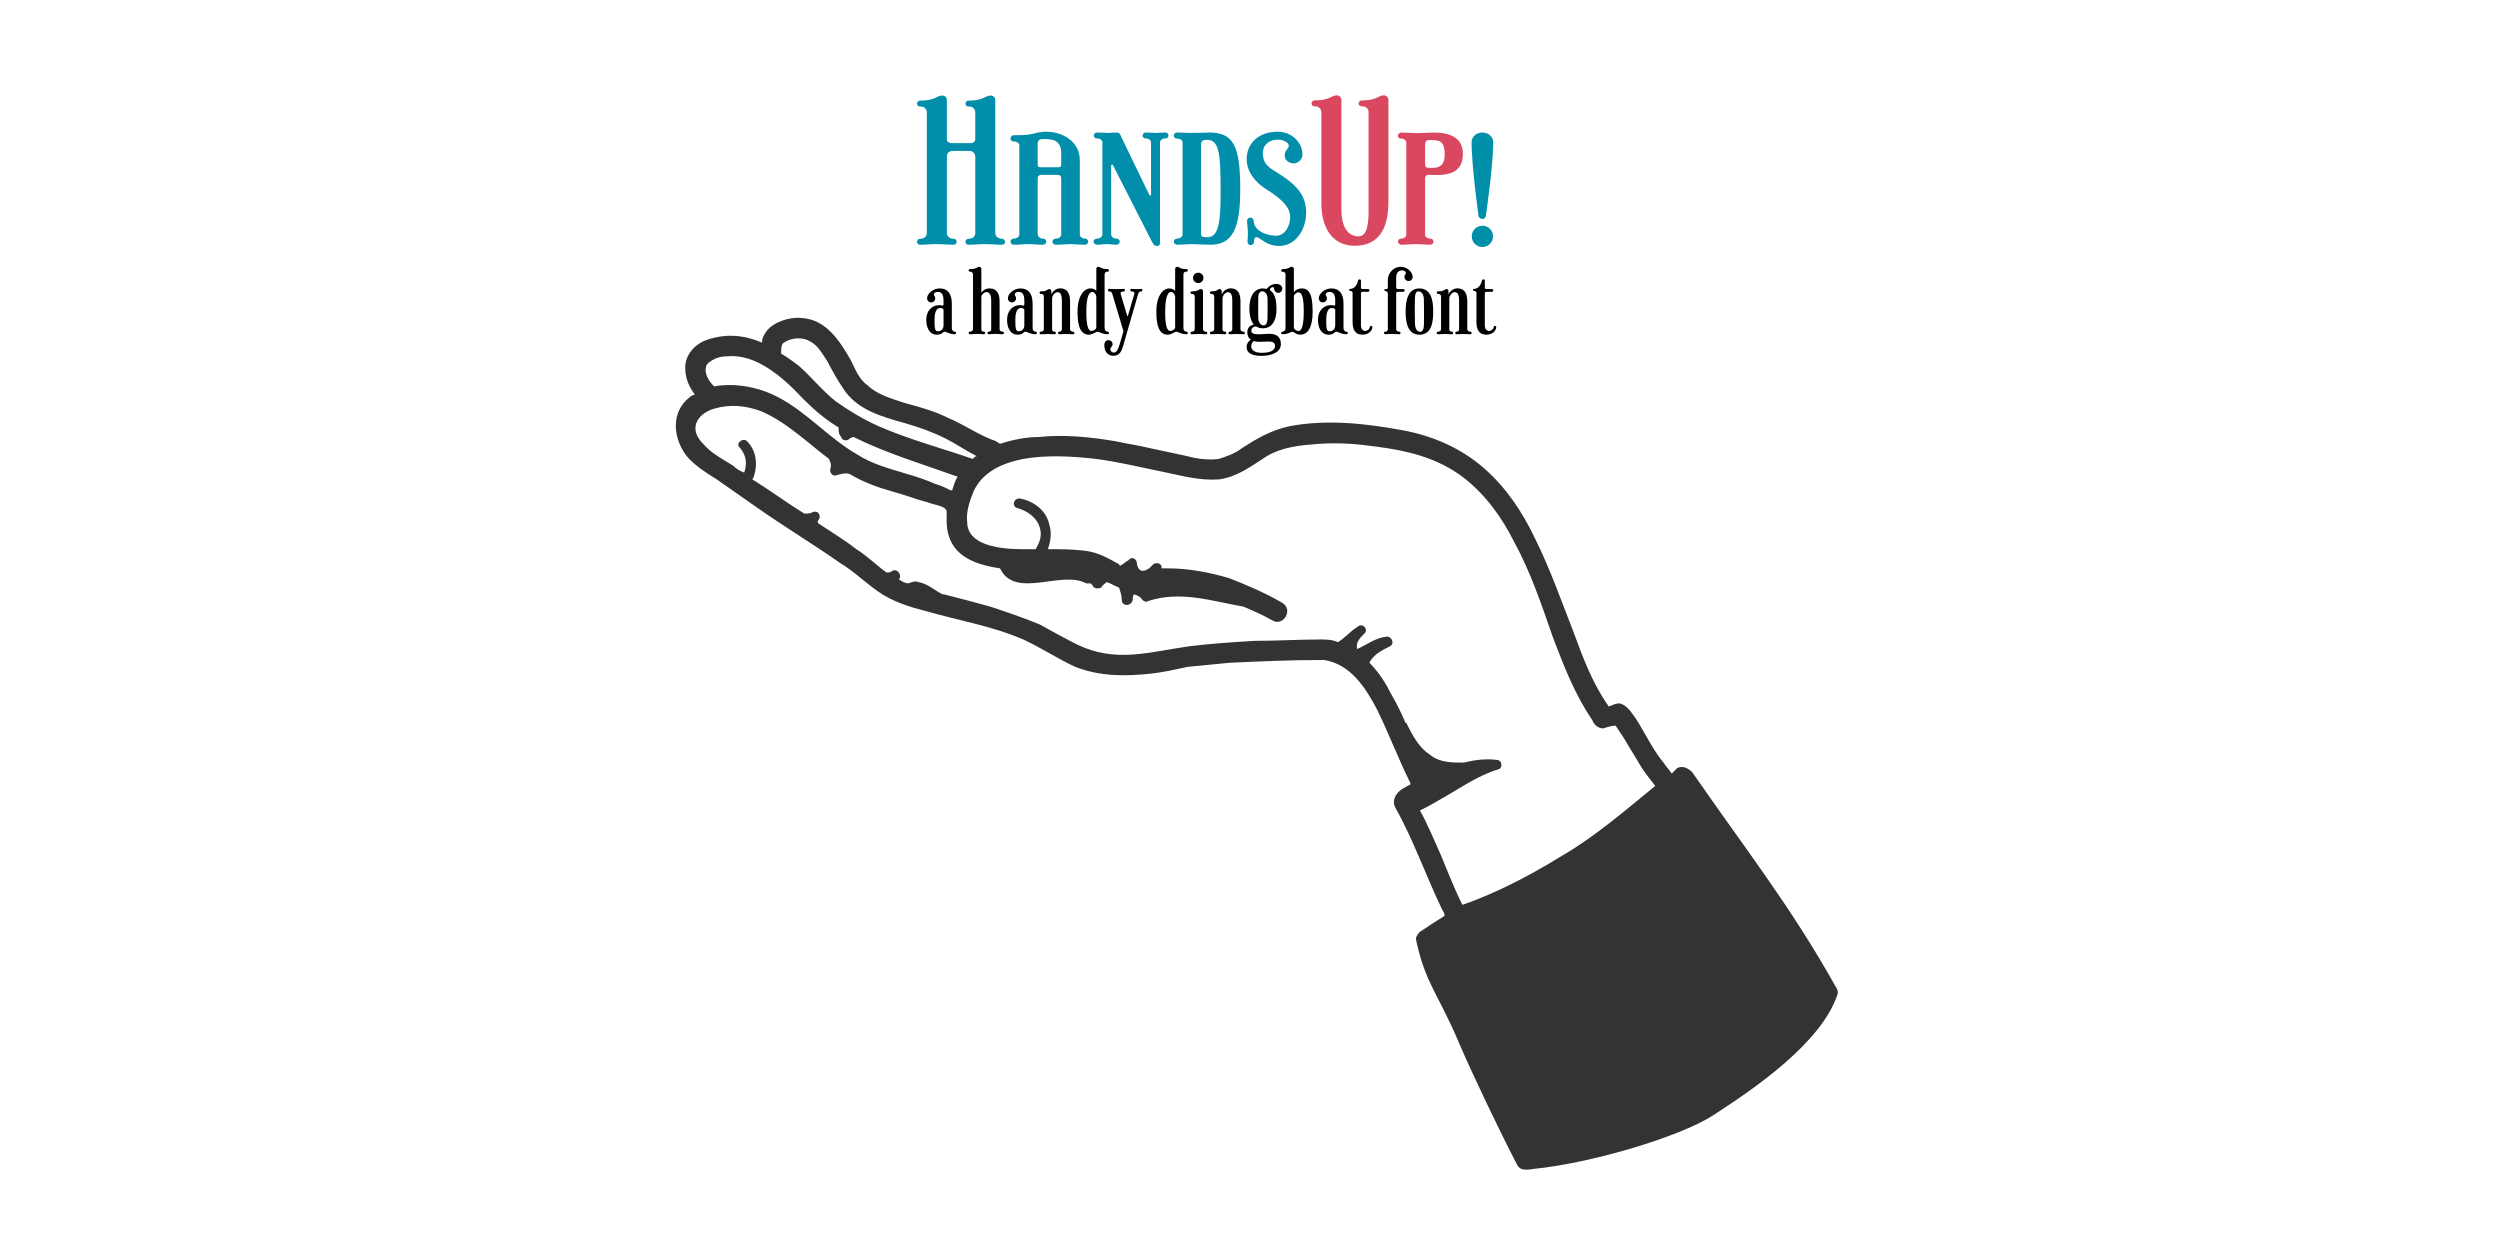 <?xml version="1.0" encoding="utf-8"?>
<!-- Generator: Adobe Illustrator 16.0.0, SVG Export Plug-In . SVG Version: 6.00 Build 0)  -->
<!DOCTYPE svg PUBLIC "-//W3C//DTD SVG 1.1//EN" "http://www.w3.org/Graphics/SVG/1.1/DTD/svg11.dtd">
<svg version="1.1" id="Capa_1" xmlns="http://www.w3.org/2000/svg" xmlns:xlink="http://www.w3.org/1999/xlink" x="0px" y="0px"
	 width="1440px" height="720px" viewBox="0 0 1440 720" enable-background="new 0 0 1440 720" xml:space="preserve">
<g>
	<defs>
		<rect id="SVGID_7_" x="389.267" y="54.9" width="669.309" height="618.826"/>
	</defs>
	<clipPath id="SVGID_2_">
		<use xlink:href="#SVGID_7_"  overflow="visible"/>
	</clipPath>
	<path clip-path="url(#SVGID_2_)" fill="#008FA9" d="M847.743,136.141c0,3.414,2.708,6.123,6.123,6.123
		c3.413,0,6.122-2.709,6.122-6.123s-2.709-6.123-6.122-6.123C850.45,130.018,847.743,132.727,847.743,136.141 M851.628,124.367
		c0.118,0.94,1.061,1.647,2.118,1.766c1.178,0,2.002-0.825,2.12-1.766c0,0,4.239-28.965,4.239-42.387c0-3.18-2.827-5.65-6.24-5.65
		c-3.532,0-6.241,2.471-6.241,5.65C847.625,95.402,851.628,124.367,851.628,124.367"/>
	<path clip-path="url(#SVGID_2_)" fill="#DA4860" d="M824.382,80.686c4.71,0,7.77,0.588,7.77,8.241c0,6.594-3.296,7.771-7.3,7.771
		c-0.705,0-1.766,0-2.471-0.117c-1.061,0-1.53-0.941-1.53-1.53V83.04c0-1.06,0.588-2.354,2.235-2.354H824.382z M825.676,76.33
		c-0.941,0-5.887,0.353-9.419,0.353c-2.708,0-8.947-0.353-9.183-0.353c-0.825,0-1.884,0.822-1.884,1.883s0.943,1.648,1.884,1.648
		c2.002,0,2.944,1.294,2.944,2.354v52.865c0,1.06-0.941,2.355-2.944,2.355c-0.941,0-1.884,0.707-1.884,1.766
		c0,0.941,0.943,1.766,1.884,1.766c3.18,0,5.769-0.354,8.358-0.354c3.063,0,5.771,0.354,8.478,0.354
		c1.061,0,1.766-0.824,1.766-1.766c0-1.059-0.705-1.766-1.766-1.766c-2.119,0-3.06-1.296-3.06-2.355v-32.378
		c0-0.943,0.353-1.885,2.119-2.003c1.294,0.118,3.414,0.118,4.237,0.118c6.595,0,15.426-1.059,15.426-12.126
		C842.632,79.155,835.095,76.33,825.676,76.33 M799.721,57.492c0-1.414-1.178-2.592-2.707-2.592c-2.944,0-3.769,2.944-12.715,2.944
		c-0.943,0-1.766,0.823-1.766,1.766c0,0.94,0.823,1.647,1.766,1.647h0.588c1.882,0,3.415,1.532,3.415,3.414v57.34
		c0,10.479-2.237,14.129-5.769,14.129c-6.83,0-9.892-6.594-9.892-15.307V57.492c0-1.414-1.177-2.592-2.707-2.592
		c-3.062,0-3.885,2.944-12.833,2.944c-0.943,0-1.648,0.823-1.648,1.766c0,0.94,0.705,1.647,1.648,1.647h0.707
		c1.766,0,3.295,1.532,3.295,3.414v52.395c0,13.54,5.887,24.49,19.191,24.49c12.128,0,19.427-7.535,19.427-25.079V57.492z"/>
	<path clip-path="url(#SVGID_2_)" fill="#008EAA" d="M734.091,98.464c-5.533-3.296-6.71-6.357-6.71-10.479
		c0-3.532,2.473-7.535,9.065-7.535c2.709,0,5.887,1.648,5.887,3.414c0,0.824-0.47,1.531-1.059,2.237
		c-0.589,0.707-1.296,2.002-1.296,3.532c0,2.591,2.355,4.474,5.182,4.474c2.589,0,5.062-2.355,5.062-5.062
		c0-7.064-6.357-13.188-14.129-13.188c-12.126,0-18.013,7.653-18.013,15.778c0,7.181,4.826,13.304,11.185,17.308
		c10.243,6.357,13.893,11.066,13.893,16.13c0,5.062-3.062,10.715-8.124,10.715c-5.298,0-12.833-2.709-12.951-8.83
		c0-0.707-0.943-1.65-1.884-1.65s-1.884,0.707-1.884,1.766c0,3.062,0.471,3.417,0.471,8.126c0,2.001-0.234,3.06-0.234,4.237
		c0,0.825,0.941,1.766,1.766,1.766c1.059,0,2-0.823,2-1.766c0-1.06,0-2.825,1.531-2.825c0.707,0,1.53,0.589,2.473,1.295
		c2.001,1.413,5.415,3.769,10.36,3.769c10.126,0,15.659-10.126,15.659-19.074C752.34,112.475,747.042,106.235,734.091,98.464
		 M693.655,136.611c-1.414-0.118-1.766-0.823-1.882-1.885V82.806c0.116-0.943,0.469-1.885,1.882-2.12
		c0.825-0.119,1.295-0.119,1.766-0.119c6.948,0,7.653,8.832,7.653,28.847c0,15.895-0.47,27.198-7.417,27.198H693.655z
		 M696.716,76.33c-0.942,0-4.355,0.234-10.95,0.234c-2.001,0-6.592-0.234-7.653-0.234c-0.823,0-2,0.353-2,1.883
		c0,1.061,0.943,1.648,1.884,1.648c2.002,0,3.179,1.06,3.179,2.119v53.101c0,1.06-1.177,2.355-3.179,2.355
		c-0.941,0-1.884,0.707-1.884,1.766c0,0.941,0.943,1.766,1.884,1.766c2.708,0,5.769-0.354,8.358-0.354
		c5.298,0.118,8.83,0.354,10.833,0.354c13.304,0,17.19-10.244,17.19-32.144C714.377,84.688,710.727,76.33,696.716,76.33
		 M671.235,76.33c-1.766,0-3.063,0.116-5.418,0.234c-2.824,0-4.355-0.234-5.887-0.234c-1.058,0-1.766,0.705-1.766,1.766
		c0,1.06,0.708,1.648,1.766,1.648c2.121,0,3.063,1.296,3.063,2.354v29.905c0,0.941-0.589,0.941-1.297-0.353l-16.483-34.145
		c-0.469-0.942-1.177-1.177-1.766-1.177c-1.646,0-2.944,0.116-5.298,0.234c-2.943,0-4.59-0.234-6.239-0.234
		c-1.06,0-1.883,0.705-1.883,1.766c0,1.06,0.823,1.648,1.883,1.648c1.884,0,3.062,1.177,3.062,2.118v53.219
		c0,1.06-1.059,2.355-3.062,2.355c-1.06,0-2.002,0.707-2.002,1.766c0,0.941,0.943,1.766,2.002,1.766
		c2.119,0,3.768-0.354,5.534-0.354c2.237,0,3.885,0.354,5.534,0.354c1.058,0,2.001-0.824,2.001-1.766
		c0-1.059-0.943-1.766-2.001-1.766c-2.002,0-2.943-1.296-2.943-2.355V95.639c0-0.354,0.116-0.824,0.468-0.824
		c0.354,0,0.589,0.354,0.708,0.588l22.251,43.682c0.943,1.884,1.532,2.591,3.063,2.591c1.53,0,1.646-1.061,1.646-2.238V82.099
		c0-1.059,0.943-2.354,3.063-2.354c1.058,0,1.766-0.589,1.766-1.648C673.001,77.035,672.293,76.33,671.235,76.33 M601.131,80.097
		c5.062,0,10.125,0.47,10.125,8.241v6.594c0,0.707-0.353,1.413-1.646,1.413h-10.362c-0.942,0-1.531-0.588-1.531-1.177V82.451
		c0-1.178,0.825-2.354,2.827-2.354H601.131z M624.916,137.437c-1.414,0-2.944-1.06-2.944-2.355V92.225
		c0-10.597-9.773-16.367-19.427-16.367c-3.18,0-5.771,0.707-8.007,1.295c-3.414,0.707-5.769,0.707-10.596,0.707
		c-1.06,0-1.885,0.941-1.885,1.885c0,1.059,0.825,1.766,1.885,1.766h0.47c1.295,0,2.708,1.059,2.708,2.236v51.335
		c0,1.06-1.177,2.355-3.178,2.355c-1.06,0-1.885,0.707-1.885,1.766c0,0.941,0.825,1.766,1.885,1.766
		c3.178,0,5.769-0.354,8.476-0.354c2.943,0,5.652,0.354,8.361,0.354c0.941,0,1.883-0.824,1.883-1.766
		c0-1.059-0.941-1.766-1.883-1.766c-1.885,0-2.827-1.296-3.062-2.12v-32.613c0-1.413,0.708-2.003,2.709-2.003h8.124
		c1.766,0,2.708,0.354,2.708,2.003v32.378c0,1.06-1.058,2.355-3.06,2.355c-1.061,0-2.002,0.707-2.002,1.766
		c0,0.941,0.941,1.766,2.002,1.766c3.179,0,5.769-0.354,8.358-0.354c2.944,0,5.652,0.354,8.362,0.354
		c1.058,0,1.882-0.824,1.882-1.766C626.798,138.144,625.973,137.437,624.916,137.437 M577.179,137.554
		c-2.119-0.117-3.885-1.295-3.885-3.415V57.726c0-1.766-1.293-2.707-2.707-2.707c-3.062,0-3.885,2.942-12.835,2.942
		c-0.941,0-1.646,0.824-1.646,1.768c0,0.94,0.705,1.647,1.646,1.647h0.708c1.766,0,3.296,1.53,3.296,3.415v15.306
		c0,1.296-0.941,2.354-2.707,2.354h-10.951c-1.412,0-2.709-0.823-2.709-2.237V57.726c0-1.766-1.177-2.707-2.708-2.707
		c-3.06,0-3.885,2.942-12.715,2.942c-0.941,0-1.766,0.824-1.766,1.768c0,0.94,0.824,1.647,1.766,1.647h0.589
		c1.883,0,3.296,1.53,3.296,3.415v69.348c0,1.884-1.294,3.415-3.885,3.415c-0.941,0-1.766,0.823-1.766,1.766
		s0.824,1.648,1.766,1.648c3.533,0,6.003-0.354,9.656-0.354c3.766,0,6.121,0.354,9.771,0.354c0.941,0,1.648-0.706,1.648-1.648
		s-0.707-1.766-1.648-1.766c-2.591,0-4.004-1.531-4.004-3.415V90.104c0-1.767,1.061-3.179,3.652-3.179h9.183
		c2.002,0,3.532,1.178,3.532,3.415v43.798c0,1.884-1.295,3.415-4.004,3.415c-0.941,0-1.646,0.823-1.646,1.766
		s0.705,1.648,1.646,1.648c3.651,0,6.006-0.354,9.773-0.354c3.65,0,6.121,0.354,9.653,0.354c0.943,0,1.766-0.706,1.766-1.648
		S578.122,137.554,577.179,137.554"/>
	<path clip-path="url(#SVGID_2_)" d="M861.096,187.709c-0.718,0-0.718,0.769-0.718,0.666c-0.153,1.23-1.539,2.255-2.666,2.255
		c-1.59,0-2.461-1.332-2.461-3.434v-18.35c-0.052-0.409,0.463-0.768,0.923-0.768h3.127c0.46,0,0.819-0.359,0.819-0.82
		c0-0.411-0.359-0.769-0.819-0.769h-3.28c-0.411,0-0.77-0.359-0.77-0.872v-3.945c-0.052-0.462-0.254-0.771-0.82-0.771
		c-0.41,0-0.82,0.359-0.872,0.82c-0.203,1.589-1.792,4.664-4.305,4.664H849c-0.359,0.052-0.564,0.255-0.564,0.564
		c0,0.357,0.307,0.614,0.564,0.614c0.819,0,1.435,0.41,1.435,1.077v16.863c0,3.998,1.281,7.276,5.688,7.276
		c3.692,0,5.69-2.46,5.69-4.356C861.813,188.017,861.505,187.709,861.096,187.709 M839.518,166.079
		c-2.049,0-4.254,1.385-5.177,3.537v-1.948c0-0.665-0.512-1.178-1.128-1.178c-1.332,0-1.024,1.331-4.919,1.331
		c-0.359,0-0.719,0.308-0.719,0.717c0,0.411,0.36,0.771,0.719,0.771h0.307c0.768,0,1.437,0.563,1.437,1.332v18.913
		c0,0.82-0.564,1.485-1.743,1.485c-0.411,0-0.719,0.361-0.719,0.771s0.308,0.717,0.719,0.717c1.59,0,2.509-0.153,4.099-0.153
		c1.641,0,2.308,0.153,3.844,0.153c0.411,0,0.77-0.308,0.77-0.717s-0.358-0.771-0.77-0.771c-1.125,0-1.434-0.665-1.434-1.485
		v-17.683c0-1.384,1.434-3.589,3.126-3.589c1.947,0,2.511,2.052,2.511,4.716v16.556c0,0.82-0.308,1.485-1.435,1.485
		c-0.461,0-0.77,0.361-0.77,0.771s0.308,0.717,0.719,0.717c1.59,0,2.203-0.153,3.844-0.153s2.563,0.153,4.099,0.153
		c0.411,0,0.77-0.308,0.77-0.717s-0.358-0.771-0.77-0.771c-1.125,0-1.742-0.665-1.742-1.485v-16.043
		C845.155,169.564,843.925,166.131,839.518,166.079 M817.582,166.131c-6.767,0-7.946,7.228-7.946,13.326
		c0,6.049,1.126,13.325,7.946,13.325c7.123,0,7.943-7.328,7.943-13.479C825.524,173.358,824.499,166.232,817.582,166.131
		 M818.144,191.092c-2.306,0-2.973-2.205-3.126-4.511c0-0.82-0.104-4.254-0.104-7.176c0-3.075,0.053-6.868,0.053-7.33
		c0.052-2.767,0.717-4.254,1.947-4.254c2.104,0,3.229,2.001,3.229,4.716c0,0,0.104,3.536,0.104,6.816
		c0,3.025-0.052,7.022-0.052,7.483C820.142,189.656,819.374,191.092,818.144,191.092 M806.766,153.676
		c-4.049,0-7.382,3.588-7.382,7.586v4.562c0,0.409-0.307,0.667-0.717,0.667h-0.718c-0.306,0-0.564,0.256-0.564,0.562
		c0,0.359,0.31,0.615,0.564,0.615c0.923,0,1.435,0.719,1.435,1.385v20.451c0,0.818-0.307,1.535-1.484,1.535
		c-0.411,0-0.717,0.309-0.717,0.718c0,0.411,0.307,0.77,0.717,0.77c1.588,0,2.254-0.204,3.894-0.204
		c1.641,0,2.563,0.204,4.151,0.204c0.411,0,0.77-0.358,0.77-0.77c0-0.409-0.359-0.718-0.77-0.718c-1.128,0-1.743-0.665-1.743-1.485
		v-20.707c0-0.46,0.462-0.768,0.923-0.768h3.127c0.462,0,0.82-0.359,0.82-0.82c0-0.411-0.358-0.769-0.82-0.769h-3.282
		c-0.408,0-0.768-0.461-0.768-0.975v-5.381c0-3.742,2.001-4.409,3.486-4.409c1.179,0,2.102,0.77,2.102,1.538
		c0,0.205-0.103,0.463-0.258,0.666c-0.358,0.41-0.562,0.974-0.562,1.538c0,1.331,1.075,2.408,2.357,2.408
		c1.333,0,2.409-1.077,2.409-2.408C813.737,157.315,811.121,153.676,806.766,153.676 M789.75,187.709
		c-0.718,0-0.718,0.769-0.718,0.666c-0.153,1.23-1.539,2.255-2.664,2.255c-1.59,0-2.462-1.332-2.462-3.434v-18.35
		c-0.05-0.409,0.463-0.768,0.924-0.768h3.126c0.46,0,0.82-0.359,0.82-0.82c0-0.411-0.36-0.769-0.82-0.769h-3.281
		c-0.411,0-0.77-0.359-0.77-0.872v-3.945c-0.05-0.462-0.255-0.771-0.819-0.771c-0.411,0-0.822,0.359-0.872,0.82
		c-0.204,1.589-1.792,4.664-4.305,4.664h-0.256c-0.359,0.052-0.564,0.255-0.564,0.564c0,0.357,0.307,0.614,0.564,0.614
		c0.819,0,1.435,0.41,1.435,1.077v16.863c0,3.998,1.282,7.276,5.689,7.276c3.69,0,5.689-2.46,5.689-4.356
		C790.468,188.017,790.161,187.709,789.75,187.709 M765.814,190.836c-1.844,0-1.896-2.256-1.896-6.716
		c0-5.072,1.435-6.713,3.281-6.713c0.923,0,1.896,0.409,1.896,1.127v8.867C769.095,189.4,767.812,190.836,765.814,190.836
		 M766.893,166.131c-3.793,0-7.279,2.974-7.279,5.688c0,1.334,1.025,2.358,2.358,2.358c1.281,0,2.357-1.024,2.357-2.358
		c0-0.562-0.205-1.127-0.564-1.536c-0.616-0.821,0.102-2.154,2.102-2.154c1.795,0,3.229,1.076,3.229,4.922v1.896
		c0,0.46,0.051,1.281-0.923,1.025c-0.563-0.154-1.127-0.205-1.743-0.205c-3.69,0-7.278,2.92-7.278,8.353
		c0,3.948,1.333,8.662,6.254,8.662c1.282,0,2.407-0.409,3.382-1.28c0.155-0.154,0.411-0.41,1.026-0.41
		c1.281,0,2.46,1.435,5.79,1.435c0.411,0,0.717-0.358,0.717-0.77c0-0.409-0.306-0.718-0.717-0.718c-1.125,0-1.742-1.074-1.742-1.844
		v-14.352C773.861,169.053,771.35,166.131,766.893,166.131 M750.951,179.866c0,7.072-1.076,10.815-3.075,10.815
		c-1.076,0-2.614-0.973-2.614-2.151v-17.787c0-1.179,1.538-2.356,2.614-2.356c1.999,0,3.075,2.87,3.075,10.814V179.866z
		 M756.076,179.098c0-10.711-2.715-12.967-6.253-12.967c-2.048,0-3.586,0.82-4.561,2.204v-13.48c0-0.615-0.512-1.179-1.179-1.179
		c-1.33,0-1.435,1.332-5.381,1.332c-0.411,0-0.768,0.36-0.768,0.77c0,0.41,0.357,0.77,0.768,0.77h0.258
		c0.818,0,1.484,0.613,1.484,1.436v31.11c0,0.82-0.564,1.946-1.742,1.946c-0.411,0-0.768,0.361-0.768,0.771s0.357,0.717,0.768,0.717
		c3.999,0,5.176-2.101,6.457-1.179c1.078,0.77,2.306,1.435,3.793,1.435c4.409,0,7.073-4.407,7.124-12.864V179.098z M735.115,163.516
		c-2.051,0-4.101,1.078-5.228,2.563c-0.153,0.206-0.411,0.359-0.668,0.308c-0.615-0.102-1.228-0.256-1.742-0.256
		c-4.766,0-7.842,3.998-7.842,11.789c0,3.28,0.82,7.122,2.614,9.07c-2.41,0.36-3.792,1.896-3.792,4.512
		c0,1.845,0.717,3.279,2.102,4.201c-1.59,0.821-2.511,2.41-2.511,4.153c0,2.151,1.179,5.124,8.406,5.124
		c5.073,0,11.326-1.587,11.326-6.815c0-4.868-3.434-5.895-6.971-5.895c-2.101,0-4.202,0.308-5.689,0.308
		c-3.176,0-4.356-0.717-4.356-2.051c0-1.742,1.588-2.511,2.563-2.511c0.103,0,0.155,0,0.307,0.102
		c1.076,0.667,2.511,0.975,3.744,0.975c5.021,0,7.892-3.999,7.892-11.173c0-3.948-0.667-8.765-3.484-10.559
		c-0.308-0.205-0.308-0.41-0.308-0.564c0-0.82,1.076-1.385,1.64-1.385c0.768,0,0.768,0.513,0.768,0.975
		c0,1.179,1.128,2.307,2.41,2.307c1.332,0,2.306-1.128,2.306-2.408C738.6,164.799,737.165,163.516,735.115,163.516 M727.784,187.452
		c-1.28,0-2.869-1.28-3.023-4.305c-0.052-1.025-0.052-3.946-0.052-5.022c0-1.435,0-5.536,0.052-7.023
		c0.051-1.537,0.617-3.33,2.255-3.33c1.333,0,2.92,1.075,3.075,4.048c0.051,1.231,0.051,4.511,0.051,5.741
		c0,1.229,0,4.357-0.051,5.638C729.988,185.711,729.426,187.452,727.784,187.452 M726.659,203.239c-4.153,0-5.948-1.896-5.948-3.536
		c0-1.743,0.616-2.77,1.539-3.23c0.871,0.256,1.949,0.411,3.128,0.411c1.999,0,3.842-0.155,5.277-0.155
		c2.309,0,3.743,0.514,3.743,2.563C734.397,201.035,733.063,203.239,726.659,203.239 M708.872,166.079
		c-2.049,0-4.252,1.385-5.175,3.537v-1.948c0-0.665-0.515-1.178-1.128-1.178c-1.332,0-1.024,1.331-4.921,1.331
		c-0.359,0-0.718,0.308-0.718,0.717c0,0.411,0.359,0.771,0.718,0.771h0.306c0.77,0,1.436,0.563,1.436,1.332v18.913
		c0,0.82-0.563,1.485-1.742,1.485c-0.411,0-0.718,0.361-0.718,0.771s0.307,0.717,0.718,0.717c1.588,0,2.511-0.153,4.099-0.153
		c1.641,0,2.308,0.153,3.845,0.153c0.411,0,0.77-0.308,0.77-0.717s-0.358-0.771-0.77-0.771c-1.126,0-1.435-0.665-1.435-1.485
		v-17.683c0-1.384,1.435-3.589,3.126-3.589c1.949,0,2.513,2.052,2.513,4.716v16.556c0,0.82-0.309,1.485-1.435,1.485
		c-0.463,0-0.77,0.361-0.77,0.771s0.307,0.717,0.717,0.717c1.588,0,2.205-0.153,3.845-0.153c1.641,0,2.562,0.153,4.1,0.153
		c0.411,0,0.77-0.308,0.77-0.717s-0.359-0.771-0.77-0.771c-1.127,0-1.742-0.665-1.742-1.485v-16.043
		C714.511,169.564,713.279,166.131,708.872,166.079 M691.753,166.49c-1.333,0-1.435,1.331-5.279,1.331
		c-0.41,0-0.77,0.308-0.77,0.717c0,0.411,0.36,0.771,0.77,0.771h0.256c0.82,0,1.435,0.667,1.435,1.435v18.811
		c0,0.82-0.563,1.485-1.691,1.485c-0.41,0-0.77,0.309-0.77,0.718c0,0.411,0.36,0.77,0.77,0.77c1.539,0,2.458-0.153,4.101-0.153
		c1.588,0,2.511,0.153,4.049,0.153c0.41,0,0.77-0.358,0.77-0.77c0-0.409-0.36-0.718-0.77-0.718c-1.128,0-1.691-0.665-1.691-1.485
		v-21.886C692.933,167.053,692.368,166.49,691.753,166.49 M690.214,157.06c-1.689,0-3.023,1.332-3.023,2.973
		c0,1.69,1.333,3.022,3.023,3.022c1.641,0,2.974-1.332,2.974-3.022C693.188,158.392,691.855,157.06,690.214,157.06 M674.071,190.63
		c-1.947,0-2.922-3.434-2.922-10.507v-0.666c0-7.944,1.384-11.275,3.382-11.275c1.078,0,2.358,1.23,2.358,3.023v17.325
		C676.889,189.656,675.197,190.63,674.071,190.63 M683.451,191.039c-1.179,0-1.794-1.126-1.794-1.946v-31.11
		c0-0.77,0.563-1.487,1.28-1.487h0.514c0.41,0,0.717-0.308,0.717-0.718c0-0.409-0.308-0.77-0.717-0.77
		c-3.946,0-4.049-1.332-5.381-1.332c-0.668,0-1.181,0.514-1.181,1.179v12.661c-0.819-0.874-1.895-1.385-3.434-1.385
		c-3.434,0-7.38,4.101-7.38,13.223v0.82c0,8.457,2.152,12.608,6.562,12.608c1.997,0,3.946-1.69,4.97-1.69
		c1.282,0,2.46,1.435,5.844,1.435c0.41,0,0.717-0.358,0.717-0.77C684.168,191.348,683.86,191.039,683.451,191.039 M657.312,166.387
		c-0.564,0-0.717,0.154-2.358,0.154c-1.64,0-2.358-0.154-3.18-0.154c-0.408,0-0.766,0.309-0.766,0.718
		c0,0.411,0.358,0.769,0.766,0.769c1.13,0,1.898,0.36,1.591,1.487l-3.692,12.558c0,0-0.052,0.204-0.205,0.204
		s-0.203-0.204-0.203-0.204l-3.744-12.558c-0.306-1.127,0.564-1.487,1.742-1.487c0.413,0,0.718-0.357,0.718-0.769
		c0-0.409-0.305-0.718-0.718-0.718c-1.331,0-2.253,0.154-4.458,0.154c-2.306,0-2.717-0.154-3.894-0.154
		c-0.411,0-0.719,0.309-0.719,0.718c0,0.411,0.308,0.769,0.719,0.769c1.177,0,1.536,0.615,1.794,1.487l6.405,21.423l-1.998,6.921
		c-0.82,2.511-1.487,5.38-3.64,5.38c-1.077,0-1.948-1.076-1.948-1.793c0-1.229,1.333-1.742,1.333-2.973
		c0-1.332-1.076-2.408-2.408-2.408c-1.283,0-2.358,1.023-2.358,2.868c0,3.845,2.1,6.152,5.125,6.152
		c3.281,0,4.561-1.896,5.639-5.483l8.711-30.087c0.258-0.822,0.616-1.487,1.745-1.487c0.411,0,0.768-0.357,0.768-0.769
		C658.08,166.695,657.723,166.387,657.312,166.387 M628.662,190.63c-1.95,0-2.922-3.434-2.922-10.507v-0.666
		c0-7.944,1.383-11.275,3.382-11.275c1.076,0,2.358,1.23,2.358,3.023v17.325C631.48,189.656,629.787,190.63,628.662,190.63
		 M638.038,191.039c-1.177,0-1.792-1.126-1.792-1.946v-31.11c0-0.77,0.564-1.487,1.282-1.487h0.51c0.411,0,0.718-0.308,0.718-0.718
		c0-0.409-0.307-0.77-0.718-0.77c-3.946,0-4.047-1.332-5.381-1.332c-0.666,0-1.177,0.514-1.177,1.179v12.661
		c-0.82-0.874-1.898-1.385-3.434-1.385c-3.434,0-7.382,4.101-7.382,13.223v0.82c0,8.457,2.154,12.608,6.56,12.608
		c2.001,0,3.946-1.69,4.974-1.69c1.282,0,2.459,1.435,5.841,1.435c0.411,0,0.718-0.358,0.718-0.77
		C638.756,191.348,638.449,191.039,638.038,191.039 M610.721,166.079c-2.05,0-4.254,1.385-5.176,3.537v-1.948
		c0-0.665-0.514-1.178-1.13-1.178c-1.331,0-1.024,1.331-4.918,1.331c-0.358,0-0.718,0.308-0.718,0.717
		c0,0.411,0.359,0.771,0.718,0.771h0.307c0.77,0,1.435,0.563,1.435,1.332v18.913c0,0.82-0.564,1.485-1.741,1.485
		c-0.411,0-0.718,0.361-0.718,0.771s0.307,0.717,0.718,0.717c1.588,0,2.511-0.153,4.1-0.153c1.64,0,2.306,0.153,3.845,0.153
		c0.409,0,0.77-0.308,0.77-0.717s-0.36-0.771-0.77-0.771c-1.128,0-1.435-0.665-1.435-1.485v-17.683c0-1.384,1.435-3.589,3.124-3.589
		c1.951,0,2.513,2.052,2.513,4.716v16.556c0,0.82-0.309,1.485-1.435,1.485c-0.461,0-0.768,0.361-0.768,0.771
		s0.307,0.717,0.718,0.717c1.588,0,2.203-0.153,3.843-0.153c1.641,0,2.562,0.153,4.102,0.153c0.409,0,0.766-0.308,0.766-0.717
		s-0.357-0.771-0.766-0.771c-1.129,0-1.743-0.665-1.743-1.485v-16.043C616.359,169.564,615.128,166.131,610.721,166.079
		 M586.736,190.836c-1.846,0-1.898-2.256-1.898-6.716c0-5.072,1.435-6.713,3.281-6.713c0.923,0,1.895,0.409,1.895,1.127v8.867
		C590.014,189.4,588.733,190.836,586.736,190.836 M587.812,166.131c-3.792,0-7.279,2.974-7.279,5.688
		c0,1.334,1.024,2.358,2.357,2.358c1.28,0,2.358-1.024,2.358-2.358c0-0.562-0.205-1.127-0.563-1.536
		c-0.617-0.821,0.101-2.154,2.101-2.154c1.792,0,3.228,1.076,3.228,4.922v1.896c0,0.46,0.052,1.281-0.92,1.025
		c-0.564-0.154-1.13-0.205-1.745-0.205c-3.689,0-7.276,2.92-7.276,8.353c0,3.948,1.331,8.662,6.252,8.662
		c1.281,0,2.408-0.409,3.383-1.28c0.153-0.154,0.409-0.41,1.025-0.41c1.28,0,2.459,1.435,5.791,1.435
		c0.409,0,0.718-0.358,0.718-0.77c0-0.409-0.309-0.718-0.718-0.718c-1.126,0-1.743-1.074-1.743-1.844v-14.352
		C594.782,169.053,592.271,166.131,587.812,166.131 M564.081,153.676c-1.383,0-1.435,1.332-5.381,1.332
		c-0.411,0-0.77,0.309-0.77,0.77c0,0.41,0.359,0.718,0.77,0.718h0.255c0.821,0,1.486,0.665,1.486,1.487v31.521
		c0,0.818-0.615,1.535-1.741,1.535c-0.411,0-0.77,0.309-0.77,0.718c0,0.411,0.359,0.77,0.77,0.77c1.588,0,2.511-0.204,4.151-0.204
		c1.641,0,2.306,0.204,3.843,0.204c0.462,0,0.768-0.358,0.768-0.77c0-0.409-0.306-0.718-0.768-0.718
		c-1.025,0-1.435-0.562-1.435-1.33v-18.812c0-1.179,1.743-2.663,2.92-2.663c2,0,2.769,2.101,2.769,4.817v16.453
		c0,0.818-0.308,1.535-1.435,1.535c-0.461,0-0.77,0.309-0.77,0.718c0,0.411,0.308,0.77,0.718,0.77c1.591,0,2.256-0.204,3.897-0.204
		s2.562,0.204,4.15,0.204c0.412,0,0.769-0.358,0.769-0.77c0-0.409-0.357-0.718-0.769-0.718c-1.075,0-1.744-0.613-1.744-1.383
		v-16.094c0-3.896-1.28-7.432-5.688-7.432c-2.152,0-3.792,0.974-4.818,2.461v-13.737
		C565.259,154.189,564.696,153.676,564.081,153.676 M540.196,190.836c-1.844,0-1.896-2.256-1.896-6.716
		c0-5.072,1.436-6.713,3.281-6.713c0.923,0,1.896,0.409,1.896,1.127v8.867C543.478,189.4,542.197,190.836,540.196,190.836
		 M541.274,166.131c-3.793,0-7.279,2.974-7.279,5.688c0,1.334,1.024,2.358,2.358,2.358c1.282,0,2.357-1.024,2.357-2.358
		c0-0.562-0.205-1.127-0.564-1.536c-0.614-0.821,0.104-2.154,2.101-2.154c1.795,0,3.23,1.076,3.23,4.922v1.896
		c0,0.46,0.052,1.281-0.923,1.025c-0.564-0.154-1.127-0.205-1.743-0.205c-3.69,0-7.277,2.92-7.277,8.353
		c0,3.948,1.332,8.662,6.253,8.662c1.28,0,2.41-0.409,3.382-1.28c0.153-0.154,0.411-0.41,1.026-0.41c1.28,0,2.46,1.435,5.791,1.435
		c0.413,0,0.717-0.358,0.717-0.77c0-0.409-0.305-0.718-0.717-0.718c-1.127,0-1.742-1.074-1.742-1.844v-14.352
		C548.244,169.053,545.732,166.131,541.274,166.131"/>
	<path clip-path="url(#SVGID_2_)" fill="#333332" d="M829.74,492.057c-3.939-8.667-7.093-16.547-11.818-25.215
		c9.455-4.727,18.121-10.243,27.578-15.758c5.515-3.152,11.82-6.305,17.334-7.88c3.152-0.788,2.364-5.516-0.789-5.516
		c-6.304-0.788-12.607,0-18.91,1.573c-7.094,0-14.184,0-19.7-4.726c-6.302-3.94-10.244-11.819-13.396-18.125
		c-0.786,0-0.786-0.787-0.786-0.787c-2.364-5.515-4.728-10.244-7.88-15.759c-3.152-6.304-7.092-12.607-12.608-18.123
		c2.364-4.728,7.092-7.091,11.82-9.456c3.152-1.576,0.788-6.305-2.364-5.516c-6.304,0.787-11.032,4.727-16.548,7.091
		c-0.788-3.939,1.576-6.304,3.94-8.666c3.151-2.364-0.789-7.092-3.94-3.939c-3.94,2.363-7.092,6.302-11.032,8.666
		c-3.152-1.576-7.092-1.576-10.242-1.576c-12.606,0-25.214,0.789-37.822,0.789c-12.608,0.787-25.216,1.575-37.824,3.151
		c-11.031,1.575-21.276,3.941-32.308,4.729c-11.818,0.788-21.272-0.787-31.517-5.518c-7.88-3.939-14.972-7.878-22.064-11.817
		c-9.456-3.941-18.912-7.092-28.366-10.244c-8.667-2.363-17.336-4.728-26.791-7.092h-0.79c-4.727-2.364-8.667-6.304-14.183-7.092
		c-1.576-0.788-3.152,0-5.516,0.788c-1.576,0-3.152-0.788-5.516-2.364c0.788-0.787,0.788-0.787,0.788-1.576
		c0-2.363-2.364-4.727-4.728-3.152c-0.788,0.789-1.576,0.789-3.152,0.789c-5.516-3.938-11.032-9.456-17.335-13.395
		c-7.09-5.516-14.969-10.246-22.062-14.973c0-0.788,0-0.788-0.788-0.788c0.788,0,0.788-0.787,0.788-0.787
		c2.364-2.364,0-6.304-3.152-4.729c-1.574,0.788-3.15,0.788-4.726,0.788c-10.245-6.303-19.7-13.396-29.944-19.698
		c0-0.788,0.788-0.788,0.788-1.576c2.364-7.092,1.576-14.972-3.94-20.487c-2.364-2.364-7.092,1.575-3.94,3.939
		c3.94,4.729,3.94,9.456,2.364,14.183c-2.364-0.788-4.728-2.364-6.304-3.939c-6.303-3.939-12.608-7.091-17.335-12.607
		c-9.457-9.455-2.364-18.123,7.09-20.487c8.668-2.364,17.336-1.576,26.004,1.575c14.972,6.306,26.792,18.125,39.4,27.58
		c0.788,1.577,1.576,3.939,0.788,5.515c-0.788,2.364,1.573,4.729,3.149,3.941c3.153-0.788,5.517-1.577,7.881-0.788
		c7.878,4.729,16.546,7.879,25.214,10.243c5.516,1.576,10.244,3.151,14.972,4.728c3.151,0.788,5.516,1.577,7.879,2.365
		c3.151,0.789,7.092,1.576,7.88,3.938v7.092c0.788,18.123,14.972,23.641,30.73,26.004c8.667,18.123,35.458,0.788,49.642,8.667h2.364
		c0.788,0,0.788,0.787,1.576,1.575c0.788,1.576,3.152,1.576,4.728,0.789c0.788-1.577,2.364-2.364,3.152-3.152
		c2.362,0.788,4.726,2.363,7.09,3.152c0.789,2.365,1.578,4.728,1.578,7.092c0,3.939,5.513,3.939,6.3,0c0-0.788,0-2.364,0.79-3.152
		c2.363,0.788,3.94,1.576,4.728,3.152c0.788,0.787,2.364,1.576,3.152,0.787c18.911-6.304,37.035,0,55.158,3.152
		c5.516,2.363,11.031,4.727,16.548,7.878c6.303,3.942,12.606-6.302,5.515-10.241c-9.456-5.517-20.486-10.245-30.73-14.184
		c-11.032-3.152-22.852-5.516-34.67-5.516h-3.942c0.79-2.363-2.364-3.941-4.728-2.363c-3.151,3.938-8.667,6.302-9.455-0.789
		c0-2.364-3.153-3.94-4.727-1.577c-1.576,0.788-3.152,2.366-4.728,3.154c0,0-0.789,0-0.789-0.788
		c-7.09-3.942-12.607-7.094-20.486-7.882c-7.092-0.786-13.396-0.786-20.488-0.786c1.576-4.729,2.363-9.457,0.788-14.185
		c-1.576-7.88-8.668-13.396-16.546-14.972c-3.941-0.788-5.518,4.729-1.576,5.516c5.515,1.576,11.031,5.517,12.606,11.032
		c1.576,4.729,0,8.668-2.363,12.608h-7.093c-14.182,0-32.306-2.364-32.306-15.761c-0.788-5.516,1.576-12.607,3.942-18.123
		c5.513-11.032,16.545-15.759,28.364-18.123c13.396-2.364,28.368-1.575,41.764,0c12.606,1.577,25.214,4.727,37.033,7.091
		c11.82,2.365,22.063,5.518,33.884,4.729c11.032-1.576,18.912-7.881,27.58-13.396c9.455-5.517,19.697-6.305,29.942-7.093
		c11.031-0.787,22.062,0,33.095,1.576c18.122,2.364,34.67,6.305,49.642,17.336c13.395,10.243,22.851,23.639,29.943,37.822
		c9.456,17.335,15.76,36.246,22.063,54.369c6.304,16.548,12.608,33.095,22.852,48.065c0.789,2.364,3.149,4.728,6.301,4.728
		c2.366-0.788,4.729-1.575,7.093-1.575c1.575,2.364,3.151,4.729,4.727,7.092c3.152,5.516,6.305,10.244,9.456,15.758
		c2.364,3.941,5.516,7.882,8.668,11.82c-17.336,14.184-34.669,29.156-53.581,40.186c-20.488,12.608-39.4,22.064-57.522,28.369
		C837.619,511.758,833.682,501.512,829.74,492.057 M406.601,211.541c0-0.788,0.789-2.363,2.364-3.152
		c3.152-2.362,6.306-3.15,10.244-3.15c16.548-1.576,32.308,12.607,43.34,24.427c6.302,6.303,12.608,11.82,20.485,16.547
		c0,2.364,0,3.939,1.577,5.516c0,1.575,2.364,2.364,3.94,1.575c0.788-0.787,2.364-1.575,3.15-1.575
		c18.912,9.456,40.188,15.76,59.888,22.852c-1.576,2.364-2.364,5.515-3.152,7.879c-1.576,0-2.364-0.789-2.364-0.789
		c-3.153-1.575-5.517-2.362-7.88-3.149c-5.516-2.364-10.244-3.94-15.76-5.517c-10.244-3.153-19.698-5.516-28.368-11.032
		c-16.545-9.455-29.153-24.427-45.701-33.094c-10.244-5.516-24.428-8.669-37.036-6.305
		C408.177,219.419,405.813,215.481,406.601,211.541 M451.517,197.356c4.727-3.151,11.032-3.151,14.972-0.787
		c4.726,2.364,7.09,7.093,10.244,11.819c2.364,4.729,5.513,10.243,8.666,14.973c7.879,12.606,22.062,16.547,36.247,20.486
		c7.88,2.364,14.972,4.729,22.852,8.668c6.305,3.151,11.819,7.092,18.124,10.244c-0.788,0-1.576,0.788-2.364,1.575
		c-18.125-6.304-36.248-11.032-54.372-18.911c-8.668-3.938-16.546-8.669-24.428-14.184c-7.878-6.304-14.182-14.184-21.273-20.487
		c-3.154-2.364-6.304-4.727-10.244-7.091C449.941,201.298,449.941,198.146,451.517,197.356 M974.726,444.779
		c-2.363-2.363-5.515-3.941-8.667-2.363c-0.788,0.788-1.576,1.575-3.152,3.152c-1.576-2.364-3.151-3.942-4.728-6.307
		c-3.94-4.726-7.092-10.241-10.244-15.758c-2.364-3.94-4.727-8.668-7.88-12.606c-1.576-2.364-3.94-4.729-6.304-5.518
		c-2.362-0.788-4.727,0.788-7.091,1.576c-9.455-13.395-14.972-28.366-20.486-43.337c-7.094-18.123-13.396-36.246-22.064-53.582
		c-7.092-14.972-16.548-29.155-29.156-40.188c-13.394-11.818-29.942-18.91-47.276-22.062c-21.275-3.939-43.339-6.302-64.614-2.363
		c-11.03,2.363-18.912,7.092-27.579,12.607c-3.94,3.152-8.667,4.729-13.396,6.304c-5.516,0.788-12.608,0-18.124-1.575
		c-7.092-1.576-14.972-3.152-22.061-4.729c-6.306-1.576-12.608-2.364-19.702-3.939c-14.182-2.364-29.154-3.94-44.126-2.364
		c-7.092,0-14.972,1.575-22.062,3.939c-0.788-0.787-1.576-0.787-2.364-1.575c-9.454-3.152-18.124-9.457-27.578-13.395
		c-7.88-3.942-16.547-6.306-25.215-8.67c-7.092-2.362-15.761-4.727-21.276-10.244c-4.728-3.151-7.092-9.454-9.454-14.182
		c-6.304-11.032-14.183-23.64-28.367-24.429c-7.092-0.788-16.547,2.364-20.487,7.882c-1.576,2.364-2.364,3.938-2.364,6.302
		c-11.032-4.726-22.062-5.514-33.882-0.787c-6.304,3.151-11.033,9.457-10.245,16.548c0,4.729,2.364,10.244,5.518,14.184
		c-0.789,0-2.366,0.788-3.154,1.576c-11.03,8.667-9.454,23.639-1.576,33.883c4.729,5.515,11.031,9.454,17.335,13.396
		c7.88,5.514,15.76,11.03,23.64,16.546c15.76,11.032,31.518,20.488,47.278,31.52c7.878,4.727,14.182,11.031,22.062,16.549
		c7.88,5.514,17.336,8.666,26.792,11.029c18.912,5.515,38.61,8.669,56.732,16.547c10.244,4.729,19.7,11.032,29.944,15.76
		c14.184,5.517,28.368,5.517,43.336,3.94c7.093-0.788,14.184-2.364,21.276-3.94c8.668-0.787,16.547-1.576,24.428-2.363
		c17.334-0.788,34.67-1.576,52.006-1.576h2.362c14.972,2.363,23.64,15.76,29.944,27.578c7.092,14.184,12.608,29.156,19.698,43.34
		v0.786c-3.15,1.575-6.303,3.152-7.878,5.517c-1.576,2.365-2.364,4.729-0.788,7.88c10.242,18.123,17.336,38.61,26.791,58.31
		c0.788,1.574,1.578,2.363,1.578,3.94c-3.942,2.364-8.67,5.516-13.396,8.668c-1.576,0.786-3.152,3.15-3.152,4.726
		c5.516,26.005,12.606,30.732,25.214,60.675c7.09,16.548,22.85,49.642,33.094,69.342c1.576,3.15,4.728,3.15,9.456,2.362
		c32.306-3.15,83.524-18.123,103.224-30.73c24.426-15.76,62.249-41.762,71.705-69.341c0.788-1.575,0-3.938-0.789-4.728
		C1031.459,522.001,1004.67,488.116,974.726,444.779"/>
</g>
</svg>
